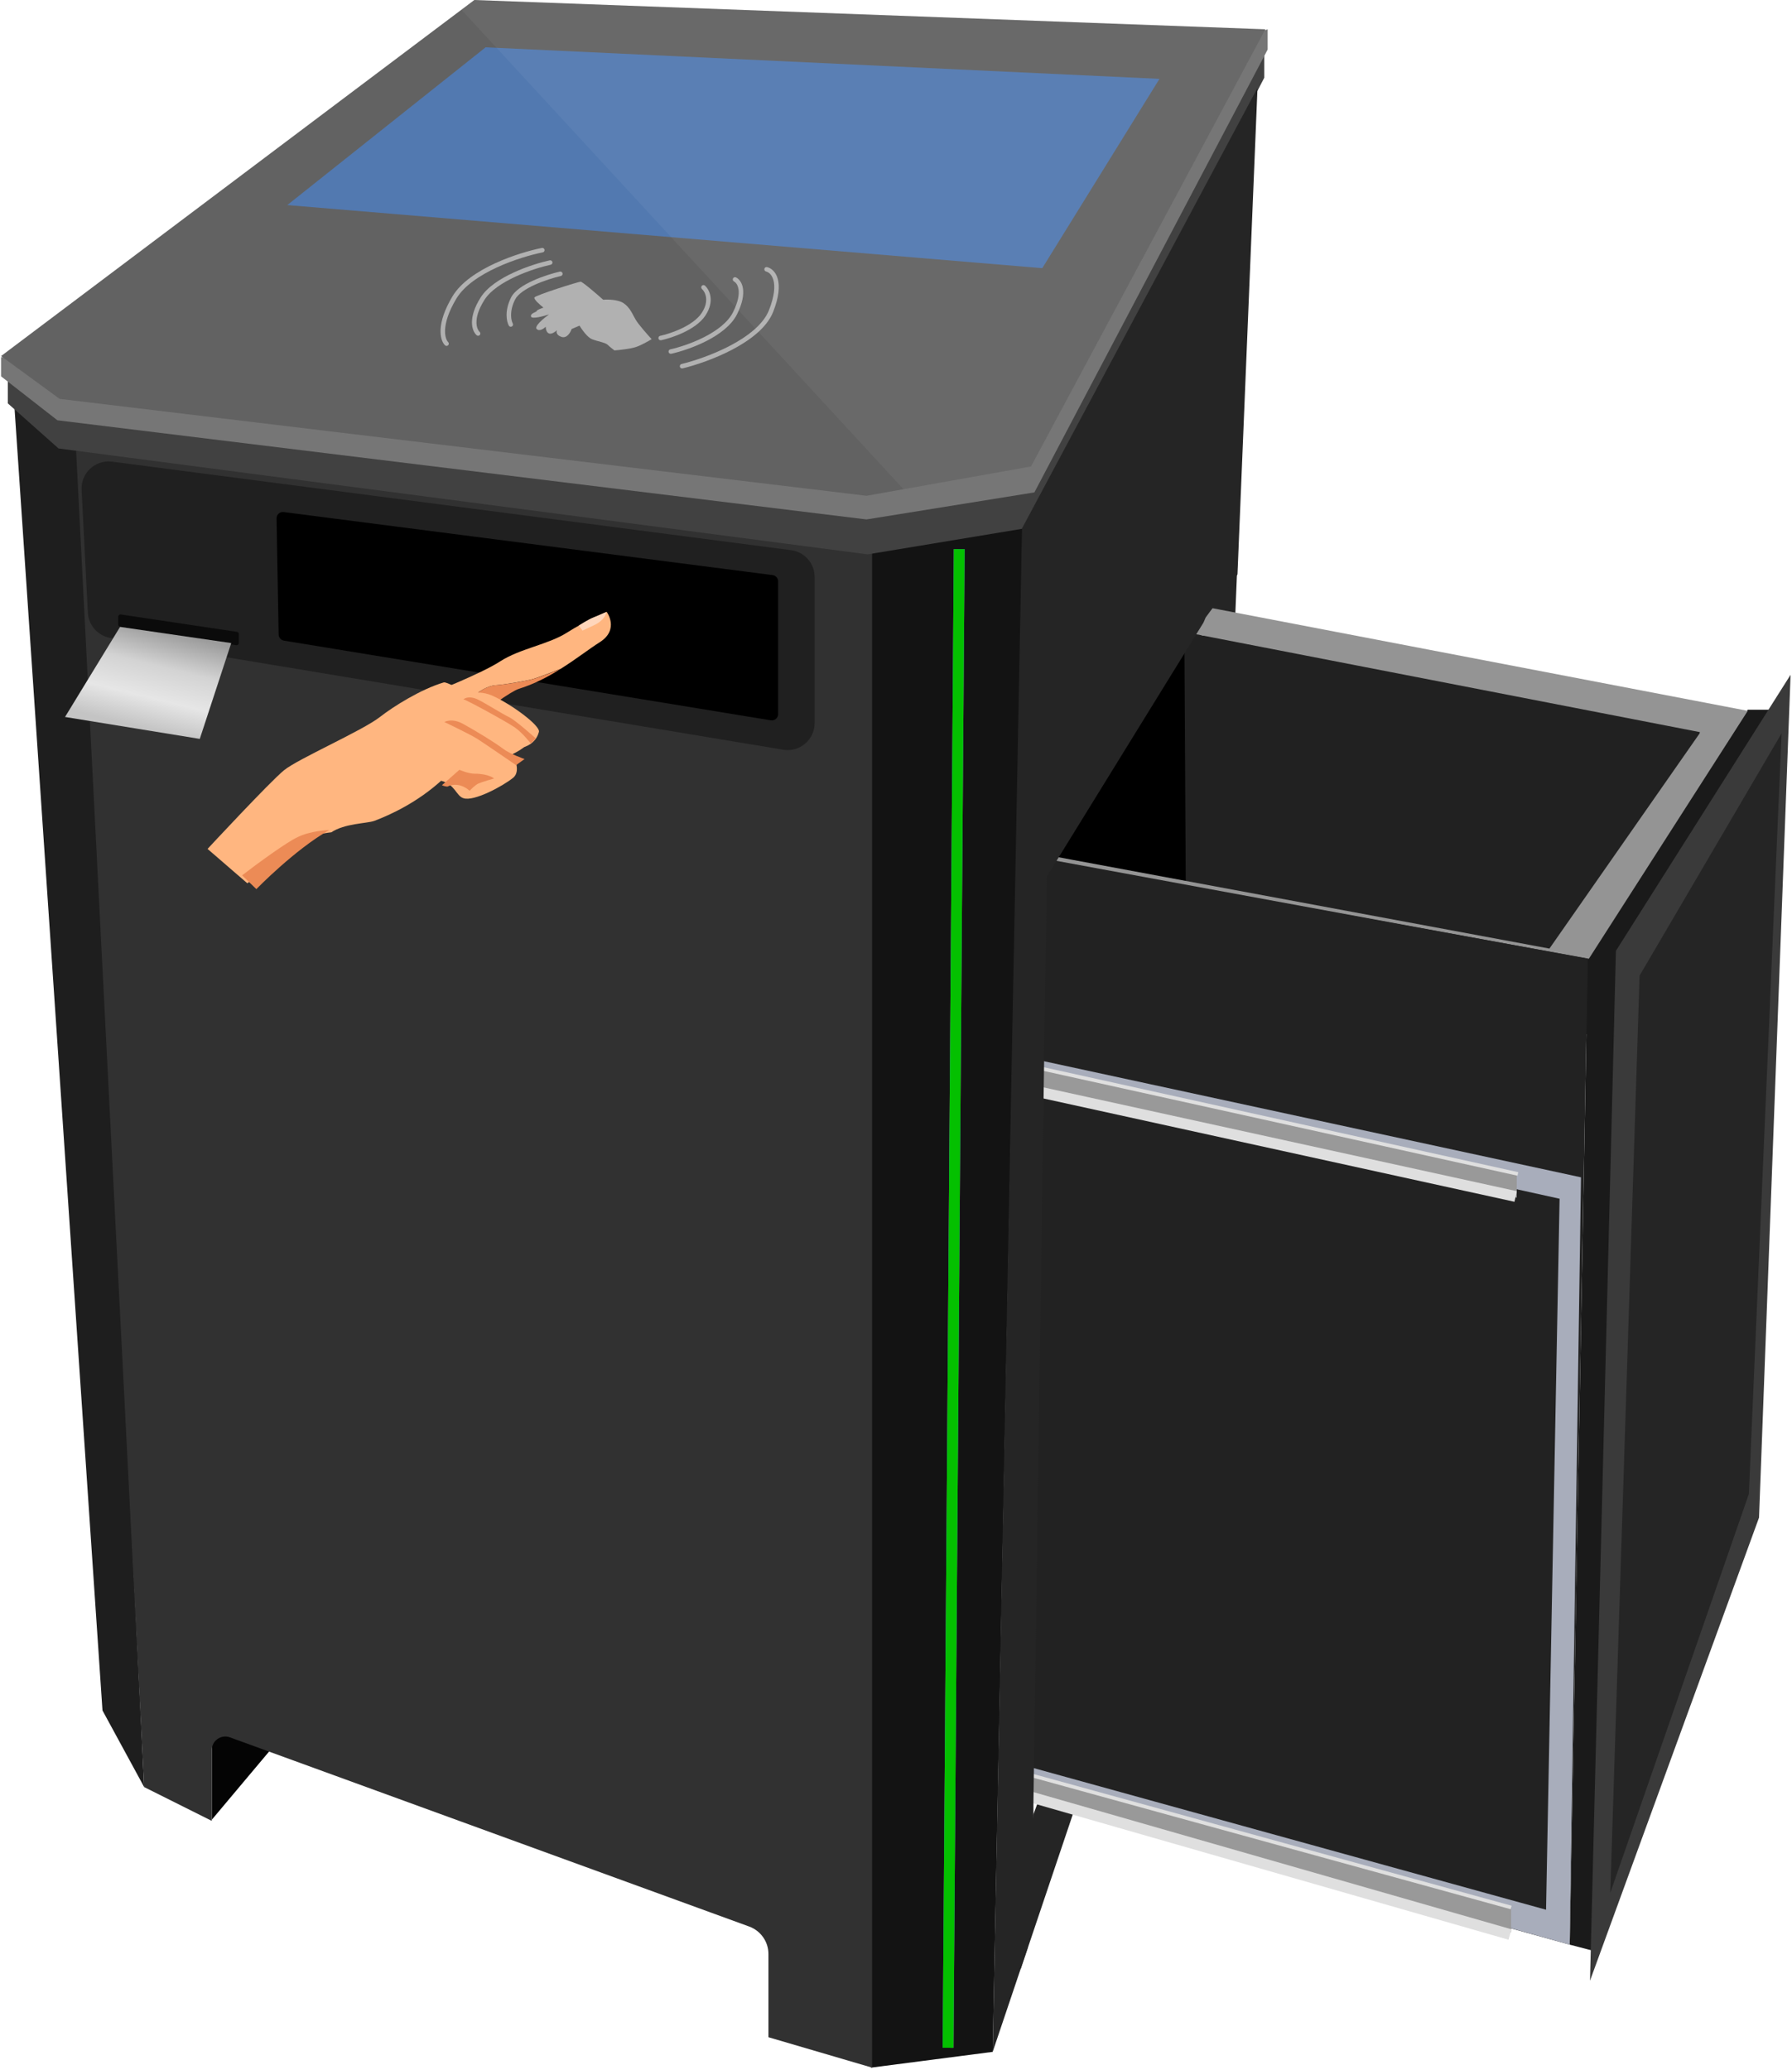 <svg width="496" height="573" viewBox="0 0 496 573" fill="none" xmlns="http://www.w3.org/2000/svg">
<path fill-rule="evenodd" clip-rule="evenodd" d="M342.868 146.902H337.452L333.02 172.769L333.228 172.432L325.431 394.813L285.97 502.404L282.475 545.144L332.604 396.372L342.868 146.902Z" fill="#252525"/>
<path d="M329.056 265.689L332.798 167.442L289.133 237.619L290.069 255.709L329.056 265.689Z" fill="black"/>
<path d="M328.432 286.274L327.808 174.928L470.656 201.439L463.794 286.274H328.432Z" fill="#212121"/>
<path d="M483.755 196.449H492.488L448.199 265.689L441.649 540.157L434.475 538.285L439.466 265.689L483.755 196.449Z" fill="#1A1A1A"/>
<path d="M443.209 532.047L448.823 265.689L494.36 194.577L486.251 415.399L443.209 532.047Z" fill="#252525"/>
<path fill-rule="evenodd" clip-rule="evenodd" d="M440.089 548.266L447.263 263.194L495.607 186.78L486.874 420.077L440.089 548.266ZM453.813 270.056L445.704 523.938L484.067 413.527L493.112 202.998L453.813 270.056Z" fill="#3A3A3A"/>
<path d="M332.486 167.754L483.755 196.76L439.778 265.377L288.821 237.931L289.757 236.683L428.862 262.57L470.656 202.686L327.808 174.928L332.486 167.754Z" fill="#949494"/>
<path d="M434.476 538.285L439.467 265.377L288.821 237.619L283.519 496.491L434.476 538.285Z" fill="#222222"/>
<path d="M437.595 325.885L287.574 293.448V299.998L431.669 331.811L427.926 528.617L283.519 488.694V496.179L434.476 538.285L437.595 325.885Z" fill="#A8ADBB"/>
<path d="M419.817 324.637L287.574 295.943V302.181L419.817 331.499V324.637Z" fill="#999999"/>
<path d="M287.574 295.631L420.129 324.949" stroke="#DFDFDF"/>
<path d="M287.262 302.181L419.505 331.187" stroke="#DFDFDF" stroke-width="3"/>
<path d="M418.258 527.993L283.519 490.565V496.803L418.258 534.854V527.993Z" fill="#999999"/>
<path d="M283.519 490.877L418.258 527.993" stroke="#DFDFDF"/>
<path d="M283.207 496.803L417.946 535.478" stroke="#DFDFDF" stroke-width="3"/>
<path d="M274.762 567.96L241.077 572.327V149.71L283.183 143.784L274.762 567.96Z" fill="#131313"/>
<path d="M4.037 113.218L21.816 122.575L39.905 494.665L28.365 473.456L4.037 113.218Z" fill="#1E1E1E"/>
<path d="M78.269 480.318L58.619 503.71V476.887L78.269 480.318Z" fill="#040404"/>
<path d="M241.389 572.327V150.333L20.879 121.015L39.905 494.665L58.618 504.022V484.418C58.618 481.819 61.201 480.011 63.643 480.901L207.362 533.268C210.564 534.435 212.695 537.479 212.695 540.887V563.906L241.389 572.327Z" fill="#313131"/>
<path d="M349.929 21.521V14.347L271.02 111.346L2.166 103.861V111.658L16.201 124.134L240.142 153.452L285.367 145.967L349.929 21.521Z" fill="#414141"/>
<path d="M0.295 104.173V98.871H22.751L239.83 119.768L333.71 13.723L350.865 8.109V13.723L286.302 136.298L239.83 143.783L15.89 116.337L0.295 104.173Z" fill="#767676"/>
<path d="M16.514 110.411L0.295 98.559L131.291 0L350.241 8.109L285.367 129.124L239.83 137.234L16.514 110.411Z" fill="#626262"/>
<path d="M79.516 56.765L134.409 13.1L320.922 21.833L288.485 74.231L79.516 56.765Z" fill="#5279B0"/>
<path opacity="0.05" fill-rule="evenodd" clip-rule="evenodd" d="M250.071 135.41L127.718 2.689L131.291 0L350.241 8.109L285.367 129.124L250.071 135.41Z" fill="white"/>
<g opacity="0.5">
<path fill-rule="evenodd" clip-rule="evenodd" d="M194.246 79.116C194.476 78.86 194.871 78.839 195.127 79.07C196.384 80.201 197.905 83.35 195.229 87.365C193.887 89.377 191.529 90.918 189.208 92.026C186.872 93.141 184.486 93.857 182.988 94.178C182.651 94.251 182.32 94.036 182.248 93.699C182.176 93.362 182.39 93.031 182.727 92.959C184.14 92.656 186.432 91.969 188.671 90.9C190.925 89.825 193.037 88.403 194.191 86.673C196.505 83.202 195.115 80.737 194.292 79.997C194.036 79.766 194.016 79.372 194.246 79.116Z" fill="white"/>
<path fill-rule="evenodd" clip-rule="evenodd" d="M202.885 77.071C203.039 76.763 203.414 76.638 203.722 76.792C205.447 77.655 207.047 80.893 204.001 86.986C202.411 90.164 198.986 92.632 195.468 94.421C191.929 96.221 188.182 97.391 185.8 97.92C185.464 97.995 185.13 97.783 185.056 97.447C184.981 97.11 185.193 96.777 185.529 96.702C187.826 96.192 191.471 95.054 194.903 93.309C198.356 91.552 201.48 89.238 202.885 86.428C205.827 80.544 203.933 78.293 203.164 77.908C202.856 77.754 202.731 77.379 202.885 77.071Z" fill="white"/>
<path fill-rule="evenodd" clip-rule="evenodd" d="M211.569 74.4C211.647 74.065 211.983 73.857 212.319 73.936C213.447 74.201 214.729 75.215 215.28 77.216C215.826 79.2 215.651 82.129 214.004 86.312C212.294 90.65 207.67 94.145 202.751 96.74C197.801 99.352 192.401 101.131 188.931 101.972C188.596 102.053 188.259 101.848 188.177 101.513C188.096 101.178 188.302 100.841 188.637 100.76C192.028 99.938 197.326 98.192 202.169 95.637C207.044 93.065 211.309 89.749 212.843 85.854C214.439 81.803 214.524 79.169 214.077 77.547C213.635 75.94 212.672 75.3 212.033 75.15C211.698 75.071 211.49 74.735 211.569 74.4Z" fill="white"/>
<path fill-rule="evenodd" clip-rule="evenodd" d="M155.707 75.651C155.783 75.987 155.573 76.322 155.238 76.398C153.449 76.807 150.652 77.638 148.096 78.792C146.818 79.369 145.617 80.019 144.637 80.729C143.649 81.443 142.93 82.186 142.557 82.931C140.892 86.261 141.511 88.786 141.92 89.523C142.088 89.824 141.979 90.204 141.678 90.371C141.377 90.538 140.997 90.43 140.83 90.129C140.199 88.994 139.613 86.03 141.441 82.373C141.942 81.372 142.841 80.487 143.905 79.718C144.976 78.943 146.259 78.252 147.582 77.655C150.23 76.459 153.109 75.605 154.96 75.182C155.295 75.106 155.63 75.316 155.707 75.651Z" fill="white"/>
<path fill-rule="evenodd" clip-rule="evenodd" d="M152.902 72.539C152.975 72.876 152.761 73.208 152.425 73.281C150.071 73.793 146.31 74.902 142.713 76.56C139.092 78.228 135.75 80.401 134.105 82.987C130.688 88.357 132.038 91.218 132.748 91.857C133.004 92.088 133.025 92.482 132.795 92.738C132.564 92.994 132.17 93.015 131.914 92.784C130.545 91.552 129.483 87.926 133.052 82.317C134.9 79.414 138.524 77.116 142.191 75.427C145.882 73.726 149.731 72.59 152.16 72.062C152.496 71.989 152.829 72.202 152.902 72.539Z" fill="white"/>
<path fill-rule="evenodd" clip-rule="evenodd" d="M150.72 69.118C150.788 69.456 150.569 69.785 150.231 69.852C147.153 70.468 142.241 71.858 137.551 74.018C132.838 76.188 128.461 79.085 126.316 82.661C124.107 86.343 123.319 89.157 123.199 91.15C123.078 93.16 123.636 94.284 124.039 94.687C124.282 94.93 124.282 95.325 124.039 95.569C123.795 95.813 123.4 95.813 123.157 95.569C122.416 94.828 121.82 93.301 121.954 91.075C122.089 88.831 122.964 85.823 125.246 82.019C127.592 78.109 132.26 75.081 137.029 72.885C141.82 70.678 146.827 69.261 149.986 68.629C150.324 68.561 150.653 68.781 150.72 69.118Z" fill="white"/>
<path d="M175.996 96.064C174.499 96.563 171.421 96.895 170.07 96.999C169.654 96.687 168.698 95.939 168.199 95.44C167.575 94.816 165.392 94.504 163.832 93.88C162.584 93.381 161.025 91.177 160.401 90.138L158.218 91.073C157.906 92.009 156.908 93.756 155.411 93.257C153.914 92.757 153.955 91.801 154.163 91.385C153.747 91.801 152.729 92.57 151.98 92.321C151.232 92.071 151.044 90.969 151.044 90.45C150.525 90.969 149.298 91.822 148.549 91.073C147.8 90.325 150.524 88.058 151.98 87.019C150.421 87.538 147.239 88.391 146.989 87.642C146.678 86.707 148.549 86.395 148.549 86.083C148.549 85.833 149.797 85.355 150.421 85.147C149.485 84.419 147.676 82.839 147.925 82.34C148.237 81.716 160.089 77.974 160.713 77.974C161.212 77.974 165.08 81.301 166.951 82.964C168.199 82.86 171.068 82.902 172.565 83.9C174.436 85.147 175.06 87.019 175.996 88.578C176.744 89.826 179.219 92.633 180.362 93.88C179.531 94.4 177.493 95.564 175.996 96.064Z" fill="white"/>
</g>
<path d="M24.317 169.581L22.585 135.593C22.348 130.927 26.396 127.186 31.029 127.79L218.966 152.291C222.695 152.777 225.484 155.953 225.484 159.713V200.138C225.484 204.762 221.333 208.28 216.772 207.522L30.566 176.584C27.097 176.008 24.496 173.093 24.317 169.581Z" fill="#202020"/>
<path d="M65.382 178.601L33.257 173.497C32.954 173.449 32.731 173.188 32.731 172.881V170.707C32.731 170.325 33.07 170.033 33.447 170.09L65.573 174.894C65.878 174.939 66.104 175.202 66.104 175.51V177.985C66.104 178.369 65.761 178.661 65.382 178.601Z" fill="#0B0B0B"/>
<ellipse cx="332.463" cy="81.404" rx="4.678" ry="13.412" transform="rotate(1.575 332.463 81.404)" fill="#636363"/>
<ellipse cx="333.71" cy="81.404" rx="4.678" ry="13.412" transform="rotate(1.575 333.71 81.404)" fill="black"/>
<path d="M284.517 539.011L274.762 567.96L282.872 146.279L348.058 24.328L342.517 159.004L333.71 170.918L333.114 172.316L289.733 242.654L286.044 498.781V502.462L284.517 539.011Z" fill="#252525"/>
<path d="M77.626 175.629L77.047 143.494C77.033 142.733 77.698 142.137 78.454 142.234L213.79 159.687C214.412 159.768 214.878 160.297 214.878 160.925V197.658C214.878 198.428 214.188 199.014 213.429 198.889L78.672 176.838C78.077 176.741 77.637 176.232 77.626 175.629Z" fill="black" stroke="black"/>
<path d="M156.947 175.103C151.82 178.384 143.948 179.517 138.468 183.051C132.988 186.585 119.623 191.792 119.623 191.792L129.541 200.215C129.541 200.215 133.712 197.09 137.504 194.368L132.367 191.679C132.367 191.679 134.774 189.819 137.204 189.669C139.635 189.519 144.597 188.614 146.688 188.176C148.779 187.739 154.951 185.169 155.191 185.13C159.436 182.482 163.014 179.649 166.051 177.736C171.531 174.202 167.92 169.355 167.92 169.355C167.92 169.355 161.986 171.886 156.947 175.103Z" fill="#FFB680"/>
<path d="M137.205 189.669C134.774 189.819 132.368 191.679 132.368 191.679L137.504 194.368C140.062 192.533 142.569 191 143.551 190.693C147.809 189.365 151.714 187.36 155.191 185.13C155.014 185.257 148.779 187.739 146.688 188.176C144.509 188.677 139.635 189.519 137.205 189.669Z" fill="#EC8B56"/>
<path d="M126.422 192.89C126.422 192.89 131.486 190.452 136.182 192.528C141.457 194.852 149.677 200.908 149.159 202.607C148.276 206.03 144.963 206.814 144.963 206.814L126.422 192.89Z" fill="#FFB680"/>
<path d="M141.258 198.913C138.862 197.527 124.329 188.502 122.827 188.894C116.398 190.807 108.824 195.607 105.227 198.41C100.37 202.243 82.486 210.04 78.621 213.201C74.672 216.431 57.449 234.979 57.449 234.979L68.468 244.508C73.021 240.645 80.415 234.597 82.804 233.061C86.339 230.867 91.697 230.388 91.697 230.388C95.415 227.905 101.488 227.957 103.562 227.236C108.284 225.465 115.564 222.02 122.096 216.119C125.994 217.113 126.274 220.37 128.291 220.951C131.191 221.924 139.258 217.557 142.031 215.289C144.468 213.296 141.861 208.737 141.861 208.737C141.861 208.737 143.715 207.917 145.311 206.612C148.336 204.138 143.654 200.299 141.258 198.913Z" fill="#FFB680"/>
<path d="M67.014 242.294L70.954 246.108C70.954 246.108 81.639 235.119 91.151 229.755C91.151 229.755 85.773 229.895 82.107 231.862C79.5 233.069 71.739 238.638 67.014 242.294Z" fill="#EC8B56"/>
<path d="M122.328 217.345L127.154 213.085C127.154 213.085 129.685 214.192 131.397 214.158C135.276 214.164 136.761 215.489 136.761 215.489C136.761 215.489 133.423 216.423 132.416 216.881C131.408 217.338 129.984 218.891 129.984 218.891C129.984 218.891 127.19 216.115 123.814 217.74C122.97 217.681 122.328 217.345 122.328 217.345Z" fill="#EC8B56"/>
<path d="M142.744 211.727C142.744 211.727 134.046 205.749 132.082 204.502C130.118 203.254 123.005 199.858 123.005 199.858C123.005 199.858 125.071 198.641 128.193 200.386C131.743 202.354 136.678 205.321 139.296 207.294C141.084 208.668 145.188 210.106 145.188 210.106L142.807 211.814L142.744 211.727Z" fill="#EC8B56"/>
<path d="M146.916 205.811C146.916 205.811 144.688 202.893 142.536 201.383C140.383 199.873 128.94 193.607 128.247 193.573C128.864 193.13 130.023 192.697 131.912 193.467C133.863 194.324 139.05 197.642 140.85 198.475C142.65 199.308 148.314 204.409 148.314 204.409L146.916 205.811Z" fill="#EC8B56"/>
<path d="M167.832 169.418C167.832 169.418 167.629 171.556 164.429 173.055C161.23 174.554 161.23 174.554 161.23 174.554L160.223 173.152C160.223 173.152 162.755 171.467 164.33 170.869C165.577 170.372 167.832 169.418 167.832 169.418Z" fill="#FFD6BB"/>
<path d="M18 198.456L33.23 173.528L64 178.002L55.297 204.528L18 198.456Z" fill="url(#paint0_linear)"/>
<g filter="url(#filter0_f)">
<line x1="265.5" y1="152.011" x2="262.413" y2="566.831" stroke="#FB0000" stroke-width="3"/>
</g>
<g filter="url(#filter1_f)">
<line x1="265.5" y1="152.011" x2="262.413" y2="566.831" stroke="#0180DC" stroke-width="3"/>
</g>
<g filter="url(#filter2_f)">
<line x1="265.5" y1="152.011" x2="262.413" y2="566.831" stroke="#04C000" stroke-width="3"/>
</g>
<defs>
<filter id="filter0_f" x="256.914" y="148" width="14.086" height="422.843" filterUnits="userSpaceOnUse" color-interpolation-filters="sRGB">
<feFlood flood-opacity="0" result="BackgroundImageFix"/>
<feBlend mode="normal" in="SourceGraphic" in2="BackgroundImageFix" result="shape"/>
<feGaussianBlur stdDeviation="2" result="effect1_foregroundBlur"/>
</filter>
<filter id="filter1_f" x="256.914" y="148" width="14.086" height="422.843" filterUnits="userSpaceOnUse" color-interpolation-filters="sRGB">
<feFlood flood-opacity="0" result="BackgroundImageFix"/>
<feBlend mode="normal" in="SourceGraphic" in2="BackgroundImageFix" result="shape"/>
<feGaussianBlur stdDeviation="2" result="effect1_foregroundBlur"/>
</filter>
<filter id="filter2_f" x="256.914" y="148" width="14.086" height="422.843" filterUnits="userSpaceOnUse" color-interpolation-filters="sRGB">
<feFlood flood-opacity="0" result="BackgroundImageFix"/>
<feBlend mode="normal" in="SourceGraphic" in2="BackgroundImageFix" result="shape"/>
<feGaussianBlur stdDeviation="2" result="effect1_foregroundBlur"/>
</filter>
<linearGradient id="paint0_linear" x1="46.595" y1="204.528" x2="53.474" y2="176.491" gradientUnits="userSpaceOnUse">
<stop offset="0.046" stop-color="#C4C4C4"/>
<stop offset="0.342" stop-color="#E6E6E6"/>
<stop offset="0.655" stop-color="#D3D3D3"/>
<stop offset="1" stop-color="#9C9C9C"/>
</linearGradient>
</defs>
</svg>
